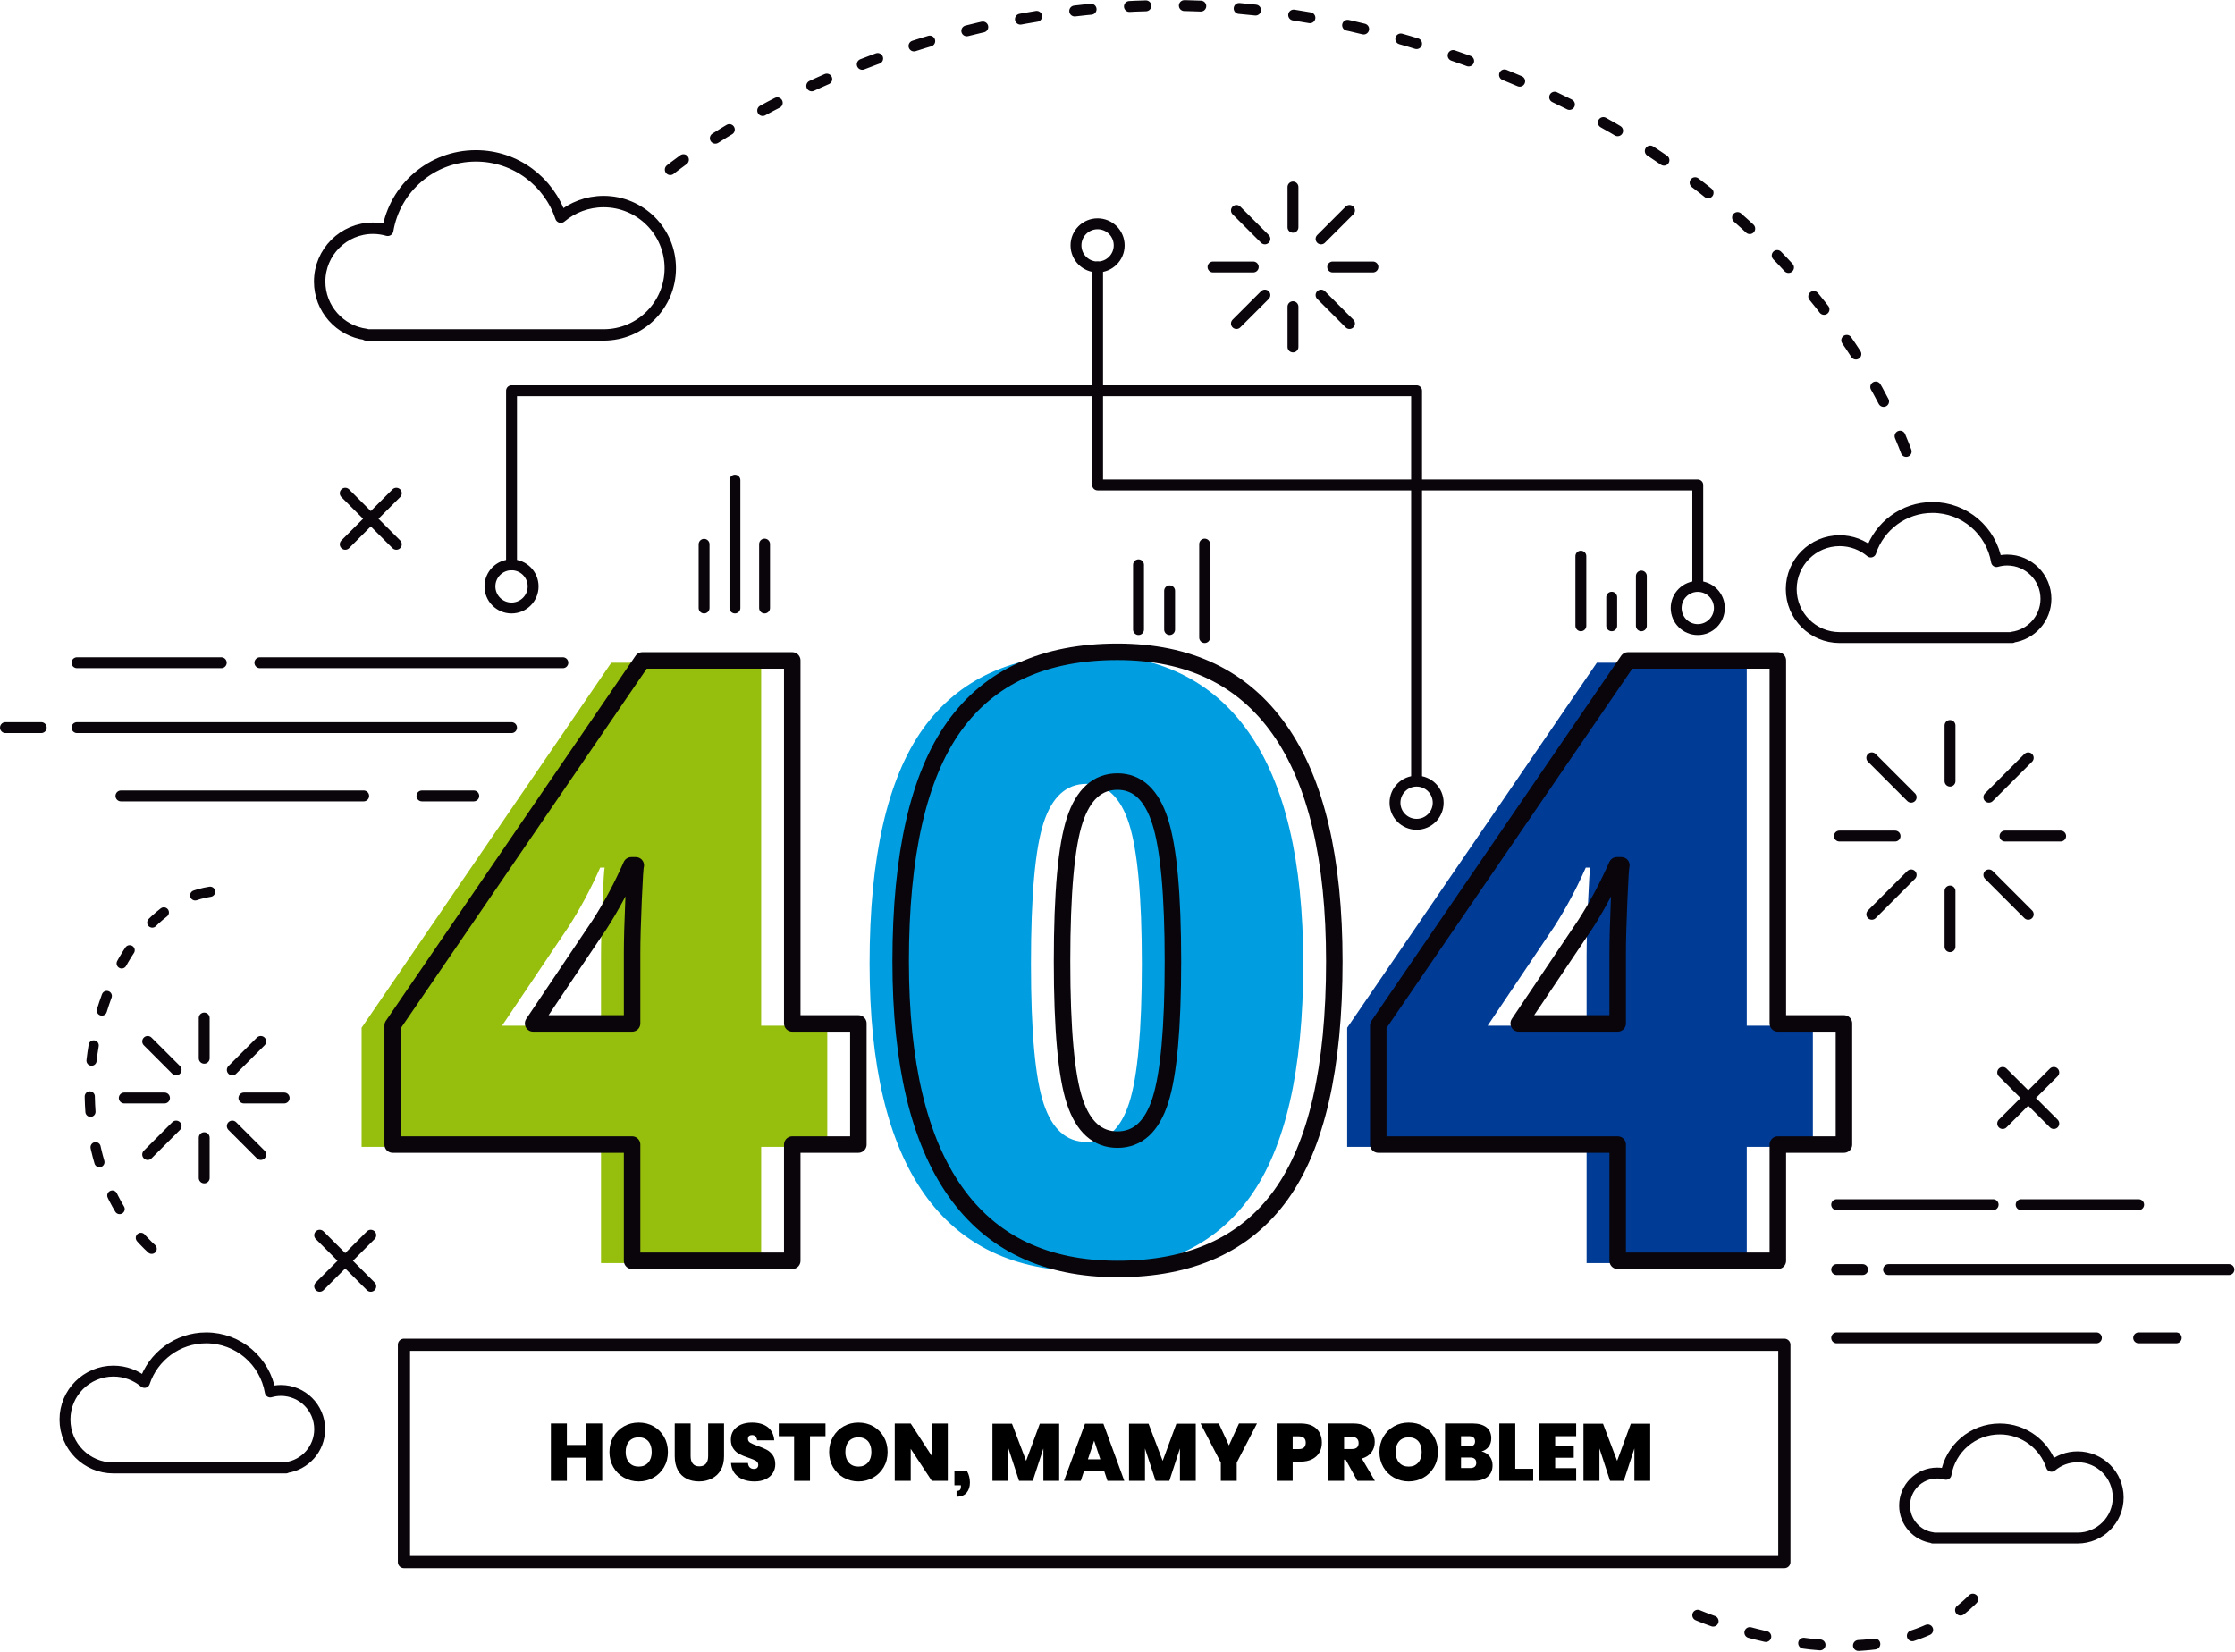 <?xml version="1.0" encoding="UTF-8" standalone="no"?>
<!DOCTYPE svg PUBLIC "-//W3C//DTD SVG 1.1//EN" "http://www.w3.org/Graphics/SVG/1.1/DTD/svg11.dtd">
<svg width="100%" height="100%" viewBox="0 0 1847 1365" version="1.1" xmlns="http://www.w3.org/2000/svg" xmlns:xlink="http://www.w3.org/1999/xlink" xml:space="preserve" xmlns:serif="http://www.serif.com/" style="fill-rule:evenodd;clip-rule:evenodd;stroke-linecap:round;stroke-linejoin:round;stroke-miterlimit:2;">
    <g transform="matrix(1,0,0,1,-132.352,-250.768)">
        <g transform="matrix(4.167,0,0,4.167,0,0)">
            <path d="M150.955,263.611L150.955,249.766C150.955,247.16 151.049,243.646 151.24,239.219C151.429,234.795 151.578,232.473 151.688,232.256L150.791,232.256C148.945,236.438 146.854,240.348 144.521,243.984L131.327,263.611L150.955,263.611ZM195.829,287.638L182.717,287.638L182.717,310.686L150.955,310.686L150.955,287.638L103.474,287.638L103.474,264.019L152.99,191.617L182.717,191.617L182.717,263.611L195.829,263.611L195.829,287.638Z" style="fill:rgb(150,191,13);fill-rule:nonzero;"/>
            <path d="M236.224,251.314C236.224,264.78 237.065,274.037 238.749,279.086C240.431,284.135 243.255,286.66 247.219,286.66C251.236,286.66 254.072,284.054 255.729,278.841C257.385,273.629 258.213,264.454 258.213,251.314C258.213,238.12 257.37,228.876 255.689,223.582C254.005,218.289 251.181,215.642 247.219,215.642C243.255,215.642 240.431,218.195 238.749,223.297C237.065,228.402 236.224,237.741 236.224,251.314ZM290.22,251.314C290.22,272.381 286.69,287.814 279.632,297.614C272.574,307.415 261.769,312.314 247.219,312.314C232.993,312.314 222.27,307.198 215.049,296.962C207.828,286.729 204.218,271.512 204.218,251.314C204.218,230.139 207.746,214.612 214.805,204.728C221.862,194.847 232.668,189.906 247.219,189.906C261.39,189.906 272.099,195.051 279.347,205.34C286.596,215.63 290.22,230.953 290.22,251.314Z" style="fill:rgb(0,158,224);fill-rule:nonzero;"/>
            <path d="M346.415,263.611L346.415,249.766C346.415,247.16 346.509,243.646 346.7,239.219C346.89,234.795 347.039,232.473 347.148,232.256L346.252,232.256C344.406,236.438 342.315,240.348 339.981,243.984L326.788,263.611L346.415,263.611ZM391.289,287.638L378.178,287.638L378.178,310.686L346.415,310.686L346.415,287.638L298.934,287.638L298.934,264.019L348.451,191.617L378.178,191.617L378.178,263.611L391.289,263.611L391.289,287.638Z" style="fill:rgb(0,59,149);fill-rule:nonzero;"/>
            <path d="M55.75,218.036L103.887,218.036" style="fill:none;stroke:rgb(10,5,11);stroke-width:2.16px;"/>
            <path d="M115.441,218.036L125.717,218.036" style="fill:none;stroke:rgb(10,5,11);stroke-width:2.16px;"/>
            <path d="M47.032,204.488L133.208,204.488" style="fill:none;stroke:rgb(10,5,11);stroke-width:2.16px;"/>
            <path d="M39.939,204.488L32.846,204.488" style="fill:none;stroke:rgb(10,5,11);stroke-width:2.16px;"/>
            <path d="M47.032,191.617L75.643,191.617" style="fill:none;stroke:rgb(10,5,11);stroke-width:2.16px;"/>
            <path d="M83.302,191.617L143.389,191.617" style="fill:none;stroke:rgb(10,5,11);stroke-width:2.16px;"/>
            <path d="M396.009,325.524L447.521,325.524" style="fill:none;stroke:rgb(10,5,11);stroke-width:2.16px;"/>
            <path d="M455.899,325.524L463.35,325.524" style="fill:none;stroke:rgb(10,5,11);stroke-width:2.16px;"/>
            <path d="M406.296,311.975L473.803,311.975" style="fill:none;stroke:rgb(10,5,11);stroke-width:2.16px;"/>
            <path d="M401.152,311.975L396.009,311.975" style="fill:none;stroke:rgb(10,5,11);stroke-width:2.16px;"/>
            <path d="M396.009,299.104L427.041,299.104" style="fill:none;stroke:rgb(10,5,11);stroke-width:2.16px;"/>
            <path d="M432.595,299.104L455.899,299.104" style="fill:none;stroke:rgb(10,5,11);stroke-width:2.16px;"/>
            <path d="M157.119,263.157L157.119,249.311C157.119,246.705 157.213,243.191 157.404,238.764C157.594,234.34 157.743,232.018 157.852,231.801L156.956,231.801C155.11,235.983 153.019,239.893 150.685,243.529L137.491,263.157L157.119,263.157ZM201.994,287.183L188.882,287.183L188.882,310.231L157.119,310.231L157.119,287.183L109.638,287.183L109.638,263.564L159.155,191.162L188.882,191.162L188.882,263.157L201.994,263.157L201.994,287.183Z" style="fill:none;stroke:rgb(10,5,11);stroke-width:3.27px;stroke-linecap:butt;stroke-linejoin:miter;"/>
            <path d="M242.389,250.859C242.389,264.325 243.23,273.582 244.914,278.631C246.596,283.68 249.42,286.205 253.384,286.205C257.401,286.205 260.237,283.599 261.894,278.386C263.55,273.174 264.377,263.999 264.377,250.859C264.377,237.665 263.535,228.421 261.853,223.127C260.17,217.834 257.346,215.187 253.384,215.187C249.42,215.187 246.596,217.74 244.914,222.842C243.23,227.947 242.389,237.286 242.389,250.859ZM296.384,250.859C296.384,271.926 292.854,287.359 285.797,297.16C278.739,306.96 267.933,311.859 253.384,311.859C239.158,311.859 228.434,306.743 221.214,296.508C213.992,286.274 210.382,271.057 210.382,250.859C210.382,229.684 213.911,214.157 220.97,204.273C228.027,194.392 238.832,189.452 253.384,189.452C267.554,189.452 278.263,194.596 285.512,204.885C292.761,215.175 296.384,230.499 296.384,250.859Z" style="fill:none;stroke:rgb(10,5,11);stroke-width:3.27px;stroke-linecap:butt;stroke-linejoin:miter;"/>
            <path d="M352.58,263.157L352.58,249.311C352.58,246.705 352.673,243.191 352.865,238.764C353.054,234.34 353.203,232.018 353.313,231.801L352.417,231.801C350.571,235.983 348.479,239.893 346.146,243.529L332.952,263.157L352.58,263.157ZM397.454,287.183L384.342,287.183L384.342,310.231L352.58,310.231L352.58,287.183L305.099,287.183L305.099,263.564L354.616,191.162L384.342,191.162L384.342,263.157L397.454,263.157L397.454,287.183Z" style="fill:none;stroke:rgb(10,5,11);stroke-width:3.27px;stroke-linecap:butt;stroke-linejoin:miter;"/>
            <g transform="matrix(0.144,0,0,0.144,58.097,140.557)">
                <g transform="matrix(111.684,0,0,111.684,569.807,1481.44)">
                    <path d="M0.687,-0.708L0.687,-0L0.491,-0L0.491,-0.286L0.251,-0.286L0.251,-0L0.054,-0L0.054,-0.708L0.251,-0.708L0.251,-0.443L0.491,-0.443L0.491,-0.708L0.687,-0.708Z" style="fill-rule:nonzero;"/>
                </g>
                <g transform="matrix(111.684,0,0,111.684,652.676,1481.44)">
                    <path d="M0.395,-0.719C0.462,-0.719 0.523,-0.704 0.578,-0.673C0.632,-0.642 0.676,-0.598 0.708,-0.543C0.739,-0.488 0.755,-0.425 0.755,-0.356C0.755,-0.287 0.739,-0.224 0.707,-0.169C0.675,-0.114 0.631,-0.07 0.577,-0.04C0.522,-0.009 0.461,0.007 0.395,0.007C0.329,0.007 0.268,-0.009 0.213,-0.04C0.158,-0.07 0.114,-0.114 0.082,-0.169C0.05,-0.224 0.034,-0.287 0.034,-0.356C0.034,-0.425 0.05,-0.488 0.082,-0.543C0.114,-0.598 0.158,-0.642 0.213,-0.673C0.268,-0.704 0.329,-0.719 0.395,-0.719ZM0.395,-0.537C0.345,-0.537 0.306,-0.521 0.277,-0.489C0.248,-0.456 0.234,-0.412 0.234,-0.356C0.234,-0.301 0.248,-0.258 0.277,-0.225C0.306,-0.192 0.345,-0.176 0.395,-0.176C0.444,-0.176 0.483,-0.192 0.512,-0.225C0.541,-0.258 0.555,-0.301 0.555,-0.356C0.555,-0.412 0.541,-0.456 0.513,-0.489C0.484,-0.521 0.445,-0.537 0.395,-0.537Z" style="fill-rule:nonzero;"/>
                </g>
                <g transform="matrix(111.684,0,0,111.684,740.795,1481.44)">
                    <path d="M0.246,-0.708L0.246,-0.304C0.246,-0.264 0.255,-0.233 0.273,-0.212C0.29,-0.19 0.317,-0.179 0.353,-0.179C0.389,-0.179 0.416,-0.19 0.435,-0.212C0.453,-0.234 0.462,-0.265 0.462,-0.304L0.462,-0.708L0.658,-0.708L0.658,-0.304C0.658,-0.237 0.645,-0.181 0.618,-0.134C0.591,-0.087 0.554,-0.052 0.507,-0.029C0.46,-0.005 0.408,0.007 0.349,0.007C0.29,0.007 0.238,-0.005 0.194,-0.028C0.149,-0.051 0.113,-0.086 0.088,-0.133C0.063,-0.18 0.05,-0.237 0.05,-0.304L0.05,-0.708L0.246,-0.708Z" style="fill-rule:nonzero;"/>
                </g>
                <g transform="matrix(111.684,0,0,111.684,819.867,1481.44)">
                    <path d="M0.582,-0.204C0.582,-0.165 0.572,-0.129 0.552,-0.097C0.532,-0.065 0.503,-0.04 0.464,-0.021C0.425,-0.002 0.379,0.007 0.325,0.007C0.243,0.007 0.175,-0.013 0.123,-0.052C0.07,-0.091 0.041,-0.147 0.036,-0.22L0.245,-0.22C0.247,-0.195 0.255,-0.177 0.268,-0.165C0.281,-0.153 0.298,-0.147 0.317,-0.147C0.334,-0.147 0.348,-0.151 0.358,-0.16C0.367,-0.169 0.372,-0.181 0.372,-0.197C0.372,-0.218 0.362,-0.235 0.343,-0.247C0.324,-0.258 0.293,-0.271 0.251,-0.285C0.206,-0.3 0.17,-0.315 0.141,-0.33C0.112,-0.345 0.086,-0.367 0.066,-0.396C0.045,-0.425 0.034,-0.463 0.034,-0.509C0.034,-0.553 0.045,-0.591 0.068,-0.623C0.091,-0.654 0.122,-0.678 0.161,-0.695C0.2,-0.711 0.245,-0.719 0.295,-0.719C0.376,-0.719 0.441,-0.7 0.49,-0.662C0.538,-0.623 0.564,-0.569 0.569,-0.5L0.358,-0.5C0.355,-0.522 0.348,-0.538 0.338,-0.549C0.327,-0.56 0.312,-0.565 0.294,-0.565C0.279,-0.565 0.267,-0.561 0.258,-0.553C0.249,-0.545 0.245,-0.533 0.245,-0.517C0.245,-0.497 0.255,-0.481 0.274,-0.47C0.293,-0.459 0.322,-0.446 0.363,-0.432C0.408,-0.416 0.445,-0.4 0.474,-0.385C0.503,-0.37 0.529,-0.347 0.55,-0.318C0.571,-0.289 0.582,-0.251 0.582,-0.204Z" style="fill-rule:nonzero;"/>
                </g>
                <g transform="matrix(111.684,0,0,111.684,888.441,1481.44)">
                    <path d="M0.587,-0.708L0.587,-0.551L0.396,-0.551L0.396,-0L0.2,-0L0.2,-0.551L0.011,-0.551L0.011,-0.708L0.587,-0.708Z" style="fill-rule:nonzero;"/>
                </g>
                <g transform="matrix(111.684,0,0,111.684,955.227,1481.44)">
                    <path d="M0.395,-0.719C0.462,-0.719 0.523,-0.704 0.578,-0.673C0.632,-0.642 0.676,-0.598 0.708,-0.543C0.739,-0.488 0.755,-0.425 0.755,-0.356C0.755,-0.287 0.739,-0.224 0.707,-0.169C0.675,-0.114 0.631,-0.07 0.577,-0.04C0.522,-0.009 0.461,0.007 0.395,0.007C0.329,0.007 0.268,-0.009 0.213,-0.04C0.158,-0.07 0.114,-0.114 0.082,-0.169C0.05,-0.224 0.034,-0.287 0.034,-0.356C0.034,-0.425 0.05,-0.488 0.082,-0.543C0.114,-0.598 0.158,-0.642 0.213,-0.673C0.268,-0.704 0.329,-0.719 0.395,-0.719ZM0.395,-0.537C0.345,-0.537 0.306,-0.521 0.277,-0.489C0.248,-0.456 0.234,-0.412 0.234,-0.356C0.234,-0.301 0.248,-0.258 0.277,-0.225C0.306,-0.192 0.345,-0.176 0.395,-0.176C0.444,-0.176 0.483,-0.192 0.512,-0.225C0.541,-0.258 0.555,-0.301 0.555,-0.356C0.555,-0.412 0.541,-0.456 0.513,-0.489C0.484,-0.521 0.445,-0.537 0.395,-0.537Z" style="fill-rule:nonzero;"/>
                </g>
                <g transform="matrix(111.684,0,0,111.684,1043.35,1481.44)">
                    <path d="M0.708,-0L0.511,-0L0.251,-0.395L0.251,-0L0.054,-0L0.054,-0.707L0.251,-0.707L0.511,-0.307L0.511,-0.707L0.708,-0.707L0.708,-0Z" style="fill-rule:nonzero;"/>
                </g>
                <g transform="matrix(111.684,0,0,111.684,1128.56,1481.44)">
                    <path d="M0.183,-0.119C0.194,-0.099 0.203,-0.077 0.209,-0.053C0.215,-0.028 0.218,-0.004 0.218,0.021C0.218,0.071 0.205,0.112 0.178,0.145C0.151,0.178 0.11,0.195 0.053,0.195L0.053,0.124C0.072,0.124 0.085,0.12 0.094,0.112C0.103,0.104 0.107,0.088 0.107,0.065L0.107,0.054L0.027,0.054L0.027,-0.119L0.183,-0.119Z" style="fill-rule:nonzero;"/>
                </g>
                <g transform="matrix(111.684,0,0,111.684,1177.92,1481.44)">
                    <path d="M0.877,-0.705L0.877,-0L0.682,-0L0.682,-0.4L0.551,-0L0.382,-0L0.251,-0.4L0.251,-0L0.054,-0L0.054,-0.705L0.295,-0.705L0.469,-0.247L0.638,-0.705L0.877,-0.705Z" style="fill-rule:nonzero;"/>
                </g>
                <g transform="matrix(111.684,0,0,111.684,1282.01,1481.44)">
                    <path d="M0.501,-0.118L0.25,-0.118L0.211,-0L0.004,-0L0.263,-0.705L0.49,-0.705L0.748,-0L0.54,-0L0.501,-0.118ZM0.452,-0.266L0.376,-0.496L0.299,-0.266L0.452,-0.266Z" style="fill-rule:nonzero;"/>
                </g>
                <g transform="matrix(111.684,0,0,111.684,1366,1481.44)">
                    <path d="M0.877,-0.705L0.877,-0L0.682,-0L0.682,-0.4L0.551,-0L0.382,-0L0.251,-0.4L0.251,-0L0.054,-0L0.054,-0.705L0.295,-0.705L0.469,-0.247L0.638,-0.705L0.877,-0.705Z" style="fill-rule:nonzero;"/>
                </g>
                <g transform="matrix(111.684,0,0,111.684,1470.09,1481.44)">
                    <path d="M0.7,-0.708L0.45,-0.225L0.45,-0L0.254,-0L0.254,-0.225L0.004,-0.708L0.229,-0.708L0.354,-0.438L0.478,-0.708L0.7,-0.708Z" style="fill-rule:nonzero;"/>
                </g>
                <g transform="matrix(111.684,0,0,111.684,1569.38,1481.44)">
                    <path d="M0.251,-0.237L0.251,-0L0.054,-0L0.054,-0.708L0.348,-0.708C0.433,-0.708 0.499,-0.687 0.544,-0.644C0.589,-0.601 0.611,-0.543 0.611,-0.471C0.611,-0.426 0.601,-0.386 0.581,-0.351C0.561,-0.316 0.531,-0.288 0.492,-0.268C0.452,-0.247 0.404,-0.237 0.348,-0.237L0.251,-0.237ZM0.326,-0.392C0.383,-0.392 0.412,-0.418 0.412,-0.471C0.412,-0.523 0.383,-0.549 0.326,-0.549L0.251,-0.549L0.251,-0.392L0.326,-0.392Z" style="fill-rule:nonzero;"/>
                </g>
                <g transform="matrix(111.684,0,0,111.684,1640.18,1481.44)">
                    <path d="M0.414,-0L0.271,-0.261L0.251,-0.261L0.251,-0L0.054,-0L0.054,-0.708L0.365,-0.708C0.422,-0.708 0.47,-0.698 0.509,-0.679C0.549,-0.659 0.579,-0.632 0.599,-0.597C0.619,-0.562 0.629,-0.523 0.629,-0.48C0.629,-0.431 0.615,-0.388 0.588,-0.352C0.561,-0.315 0.521,-0.29 0.47,-0.275L0.631,-0L0.414,-0ZM0.251,-0.393L0.348,-0.393C0.403,-0.393 0.43,-0.418 0.43,-0.467C0.43,-0.49 0.423,-0.509 0.409,-0.522C0.396,-0.535 0.375,-0.542 0.348,-0.542L0.251,-0.542L0.251,-0.393Z" style="fill-rule:nonzero;"/>
                </g>
                <g transform="matrix(111.684,0,0,111.684,1713.11,1481.44)">
                    <path d="M0.395,-0.719C0.462,-0.719 0.523,-0.704 0.578,-0.673C0.632,-0.642 0.676,-0.598 0.708,-0.543C0.739,-0.488 0.755,-0.425 0.755,-0.356C0.755,-0.287 0.739,-0.224 0.707,-0.169C0.675,-0.114 0.631,-0.07 0.577,-0.04C0.522,-0.009 0.461,0.007 0.395,0.007C0.329,0.007 0.268,-0.009 0.213,-0.04C0.158,-0.07 0.114,-0.114 0.082,-0.169C0.05,-0.224 0.034,-0.287 0.034,-0.356C0.034,-0.425 0.05,-0.488 0.082,-0.543C0.114,-0.598 0.158,-0.642 0.213,-0.673C0.268,-0.704 0.329,-0.719 0.395,-0.719ZM0.395,-0.537C0.345,-0.537 0.306,-0.521 0.277,-0.489C0.248,-0.456 0.234,-0.412 0.234,-0.356C0.234,-0.301 0.248,-0.258 0.277,-0.225C0.306,-0.192 0.345,-0.176 0.395,-0.176C0.444,-0.176 0.483,-0.192 0.512,-0.225C0.541,-0.258 0.555,-0.301 0.555,-0.356C0.555,-0.412 0.541,-0.456 0.513,-0.489C0.484,-0.521 0.445,-0.537 0.395,-0.537Z" style="fill-rule:nonzero;"/>
                </g>
                <g transform="matrix(111.684,0,0,111.684,1801.23,1481.44)">
                    <path d="M0.504,-0.364C0.546,-0.354 0.579,-0.333 0.604,-0.302C0.628,-0.271 0.64,-0.234 0.64,-0.193C0.64,-0.132 0.62,-0.084 0.579,-0.051C0.538,-0.017 0.48,-0 0.404,-0L0.054,-0L0.054,-0.708L0.396,-0.708C0.467,-0.708 0.523,-0.692 0.564,-0.661C0.604,-0.63 0.624,-0.584 0.624,-0.525C0.624,-0.483 0.613,-0.448 0.591,-0.42C0.569,-0.391 0.54,-0.373 0.504,-0.364ZM0.251,-0.425L0.35,-0.425C0.399,-0.425 0.424,-0.446 0.424,-0.487C0.424,-0.53 0.399,-0.551 0.349,-0.551L0.251,-0.551L0.251,-0.425ZM0.362,-0.158C0.413,-0.158 0.439,-0.179 0.439,-0.222C0.439,-0.266 0.413,-0.288 0.362,-0.288L0.251,-0.288L0.251,-0.158L0.362,-0.158Z" style="fill-rule:nonzero;"/>
                </g>
                <g transform="matrix(111.684,0,0,111.684,1875.95,1481.44)">
                    <path d="M0.251,-0.149L0.472,-0.149L0.472,-0L0.054,-0L0.054,-0.708L0.251,-0.708L0.251,-0.149Z" style="fill-rule:nonzero;"/>
                </g>
                <g transform="matrix(111.684,0,0,111.684,1930.9,1481.44)">
                    <path d="M0.251,-0.551L0.251,-0.434L0.48,-0.434L0.48,-0.285L0.251,-0.285L0.251,-0.157L0.51,-0.157L0.51,-0L0.054,-0L0.054,-0.708L0.51,-0.708L0.51,-0.551L0.251,-0.551Z" style="fill-rule:nonzero;"/>
                </g>
                <g transform="matrix(111.684,0,0,111.684,1991.88,1481.44)">
                    <path d="M0.877,-0.705L0.877,-0L0.682,-0L0.682,-0.4L0.551,-0L0.382,-0L0.251,-0.4L0.251,-0L0.054,-0L0.054,-0.705L0.295,-0.705L0.469,-0.247L0.638,-0.705L0.877,-0.705Z" style="fill-rule:nonzero;"/>
                </g>
            </g>
            <path d="M418.489,215.1L418.489,204.061" style="fill:none;stroke:rgb(10,5,11);stroke-width:2.16px;"/>
            <path d="M410.783,218.292L402.978,210.486" style="fill:none;stroke:rgb(10,5,11);stroke-width:2.16px;"/>
            <path d="M407.592,225.998L396.553,225.998" style="fill:none;stroke:rgb(10,5,11);stroke-width:2.16px;"/>
            <path d="M410.783,233.703L402.978,241.509" style="fill:none;stroke:rgb(10,5,11);stroke-width:2.16px;"/>
            <path d="M418.489,236.895L418.489,247.934" style="fill:none;stroke:rgb(10,5,11);stroke-width:2.16px;"/>
            <path d="M426.195,233.703L434.001,241.509" style="fill:none;stroke:rgb(10,5,11);stroke-width:2.16px;"/>
            <path d="M429.387,225.998L440.426,225.998" style="fill:none;stroke:rgb(10,5,11);stroke-width:2.16px;"/>
            <path d="M426.195,218.292L434.001,210.486" style="fill:none;stroke:rgb(10,5,11);stroke-width:2.16px;"/>
            <path d="M72.261,270.066L72.261,262.087" style="fill:none;stroke:rgb(10,5,11);stroke-width:2.16px;"/>
            <path d="M66.691,272.374L61.049,266.731" style="fill:none;stroke:rgb(10,5,11);stroke-width:2.16px;"/>
            <path d="M64.384,277.944L56.405,277.944" style="fill:none;stroke:rgb(10,5,11);stroke-width:2.16px;"/>
            <path d="M66.691,283.514L61.049,289.156" style="fill:none;stroke:rgb(10,5,11);stroke-width:2.16px;"/>
            <path d="M72.261,285.821L72.261,293.8" style="fill:none;stroke:rgb(10,5,11);stroke-width:2.16px;"/>
            <path d="M77.831,283.514L83.473,289.156" style="fill:none;stroke:rgb(10,5,11);stroke-width:2.16px;"/>
            <path d="M80.138,277.944L88.117,277.944" style="fill:none;stroke:rgb(10,5,11);stroke-width:2.16px;"/>
            <path d="M77.831,272.374L83.473,266.731" style="fill:none;stroke:rgb(10,5,11);stroke-width:2.16px;"/>
            <path d="M288.183,105.254L288.183,97.275" style="fill:none;stroke:rgb(10,5,11);stroke-width:2.16px;"/>
            <path d="M282.613,107.561L276.971,101.919" style="fill:none;stroke:rgb(10,5,11);stroke-width:2.16px;"/>
            <path d="M280.306,113.131L272.326,113.131" style="fill:none;stroke:rgb(10,5,11);stroke-width:2.16px;"/>
            <path d="M282.613,118.701L276.971,124.343" style="fill:none;stroke:rgb(10,5,11);stroke-width:2.16px;"/>
            <path d="M288.183,121.008L288.183,128.987" style="fill:none;stroke:rgb(10,5,11);stroke-width:2.16px;"/>
            <path d="M293.753,118.701L299.395,124.343" style="fill:none;stroke:rgb(10,5,11);stroke-width:2.16px;"/>
            <path d="M296.06,113.131L304.039,113.131" style="fill:none;stroke:rgb(10,5,11);stroke-width:2.16px;"/>
            <path d="M293.753,107.561L299.395,101.919" style="fill:none;stroke:rgb(10,5,11);stroke-width:2.16px;"/>
            <rect x="111.874" y="326.894" width="273.76" height="43.099" style="fill:none;stroke:rgb(10,5,11);stroke-width:2.42px;"/>
            <path d="M133.208,172.198L133.208,137.669L312.701,137.669L312.701,214.389" style="fill:none;stroke:rgb(10,5,11);stroke-width:2.16px;"/>
            <path d="M249.437,113.131L249.437,156.36L368.464,156.36L368.464,176.029" style="fill:none;stroke:rgb(10,5,11);stroke-width:2.16px;"/>
            <path d="M137.491,176.481C137.491,178.846 135.574,180.764 133.208,180.764C130.843,180.764 128.925,178.846 128.925,176.481C128.925,174.115 130.843,172.198 133.208,172.198C135.574,172.198 137.491,174.115 137.491,176.481Z" style="fill:none;stroke:rgb(10,5,11);stroke-width:2.16px;"/>
            <path d="M253.72,108.847C253.72,111.213 251.802,113.131 249.437,113.131C247.071,113.131 245.153,111.213 245.153,108.847C245.153,106.482 247.071,104.564 249.437,104.564C251.802,104.564 253.72,106.482 253.72,108.847Z" style="fill:none;stroke:rgb(10,5,11);stroke-width:2.16px;"/>
            <path d="M372.747,180.764C372.747,183.13 370.829,185.047 368.464,185.047C366.098,185.047 364.18,183.13 364.18,180.764C364.18,178.399 366.098,176.481 368.464,176.481C370.829,176.481 372.747,178.399 372.747,180.764Z" style="fill:none;stroke:rgb(10,5,11);stroke-width:2.16px;"/>
            <path d="M316.984,219.383C316.984,221.749 315.067,223.666 312.701,223.666C310.336,223.666 308.418,221.749 308.418,219.383C308.418,217.018 310.336,215.1 312.701,215.1C315.067,215.1 316.984,217.018 316.984,219.383Z" style="fill:none;stroke:rgb(10,5,11);stroke-width:2.16px;"/>
            <path d="M105.295,305.163L95.16,315.298" style="fill:none;stroke:rgb(10,5,11);stroke-width:2.16px;"/>
            <path d="M95.16,305.163L105.295,315.298" style="fill:none;stroke:rgb(10,5,11);stroke-width:2.16px;"/>
            <path d="M110.362,158L100.228,168.134" style="fill:none;stroke:rgb(10,5,11);stroke-width:2.16px;"/>
            <path d="M100.228,158L110.362,168.134" style="fill:none;stroke:rgb(10,5,11);stroke-width:2.16px;"/>
            <path d="M439.068,272.876L428.933,283.011" style="fill:none;stroke:rgb(10,5,11);stroke-width:2.16px;"/>
            <path d="M428.933,272.876L439.068,283.011" style="fill:none;stroke:rgb(10,5,11);stroke-width:2.16px;"/>
            <path d="M151.47,100.161C148.238,100.161 145.28,101.324 142.983,103.25C140.637,96.189 133.989,91.091 126.14,91.091C117.352,91.091 110.075,97.48 108.653,105.862C107.726,105.597 106.752,105.446 105.74,105.446C99.897,105.446 95.16,110.183 95.16,116.025C95.16,121.4 99.172,125.829 104.363,126.505L104.363,126.605L151.47,126.605C158.772,126.605 164.692,120.685 164.692,113.383C164.692,106.081 158.772,100.161 151.47,100.161Z" style="fill:none;stroke:rgb(10,5,11);stroke-width:2.26px;"/>
            <path d="M396.605,167.417C398.953,167.417 401.102,168.262 402.77,169.661C404.475,164.531 409.304,160.827 415.007,160.827C421.39,160.827 426.677,165.469 427.711,171.558C428.383,171.366 429.092,171.256 429.826,171.256C434.071,171.256 437.512,174.697 437.512,178.942C437.512,182.847 434.598,186.064 430.827,186.555L430.827,186.628L396.605,186.628C391.3,186.628 386.999,182.327 386.999,177.022C386.999,171.718 391.3,167.417 396.605,167.417Z" style="fill:none;stroke:rgb(10,5,11);stroke-width:2.16px;"/>
            <path d="M443.789,349.113C441.82,349.113 440.017,349.822 438.618,350.995C437.189,346.693 433.138,343.586 428.356,343.586C423.002,343.586 418.569,347.479 417.702,352.586C417.138,352.425 416.544,352.333 415.927,352.333C412.368,352.333 409.482,355.219 409.482,358.779C409.482,362.053 411.926,364.751 415.088,365.163L415.088,365.224L443.789,365.224C448.238,365.224 451.844,361.618 451.844,357.169C451.844,352.72 448.238,349.113 443.789,349.113Z" style="fill:none;stroke:rgb(10,5,11);stroke-width:2.16px;"/>
            <path d="M54.253,332.114C56.601,332.114 58.75,332.959 60.418,334.358C62.123,329.228 66.952,325.524 72.655,325.524C79.038,325.524 84.325,330.165 85.359,336.255C86.032,336.062 86.74,335.953 87.475,335.953C91.719,335.953 95.16,339.394 95.16,343.639C95.16,347.544 92.246,350.761 88.475,351.252L88.475,351.324L54.253,351.324C48.948,351.324 44.647,347.024 44.647,341.719C44.647,336.414 48.948,332.114 54.253,332.114Z" style="fill:none;stroke:rgb(10,5,11);stroke-width:2.16px;"/>
            <path d="M164.692,93.819C164.692,93.819 225.132,44.542 307.252,67.243C393.515,91.091 410.783,152.6 410.783,152.6" style="fill:none;stroke:rgb(10,5,11);stroke-width:2.16px;stroke-dasharray:3.27,7.62;"/>
            <path d="M73.432,237.04C50.001,240.674 38.222,290.403 64.578,310.144" style="fill:none;stroke:rgb(10,5,11);stroke-width:2.02px;stroke-dasharray:3.05,7.11;"/>
            <path d="M368.464,380.526C368.464,380.526 408.601,398.072 426.195,373.592" style="fill:none;stroke:rgb(10,5,11);stroke-width:2.16px;stroke-dasharray:3.27,7.62;"/>
            <path d="M177.513,180.764L177.513,155.418" style="fill:none;stroke:rgb(10,5,11);stroke-width:2.16px;"/>
            <path d="M171.395,180.764L171.395,168.134" style="fill:none;stroke:rgb(10,5,11);stroke-width:2.16px;"/>
            <path d="M270.67,186.628L270.67,168.091" style="fill:none;stroke:rgb(10,5,11);stroke-width:2.16px;"/>
            <path d="M263.72,185.047L263.72,177.359" style="fill:none;stroke:rgb(10,5,11);stroke-width:2.16px;"/>
            <path d="M257.553,185.047L257.553,172.198" style="fill:none;stroke:rgb(10,5,11);stroke-width:2.16px;"/>
            <path d="M183.394,180.764L183.394,168.091" style="fill:none;stroke:rgb(10,5,11);stroke-width:2.16px;"/>
            <path d="M351.395,184.292L351.395,178.623" style="fill:none;stroke:rgb(10,5,11);stroke-width:2.16px;"/>
            <path d="M345.277,184.292L345.277,170.482" style="fill:none;stroke:rgb(10,5,11);stroke-width:2.16px;"/>
            <path d="M357.276,184.292L357.276,174.428" style="fill:none;stroke:rgb(10,5,11);stroke-width:2.16px;"/>
        </g>
    </g>
</svg>
